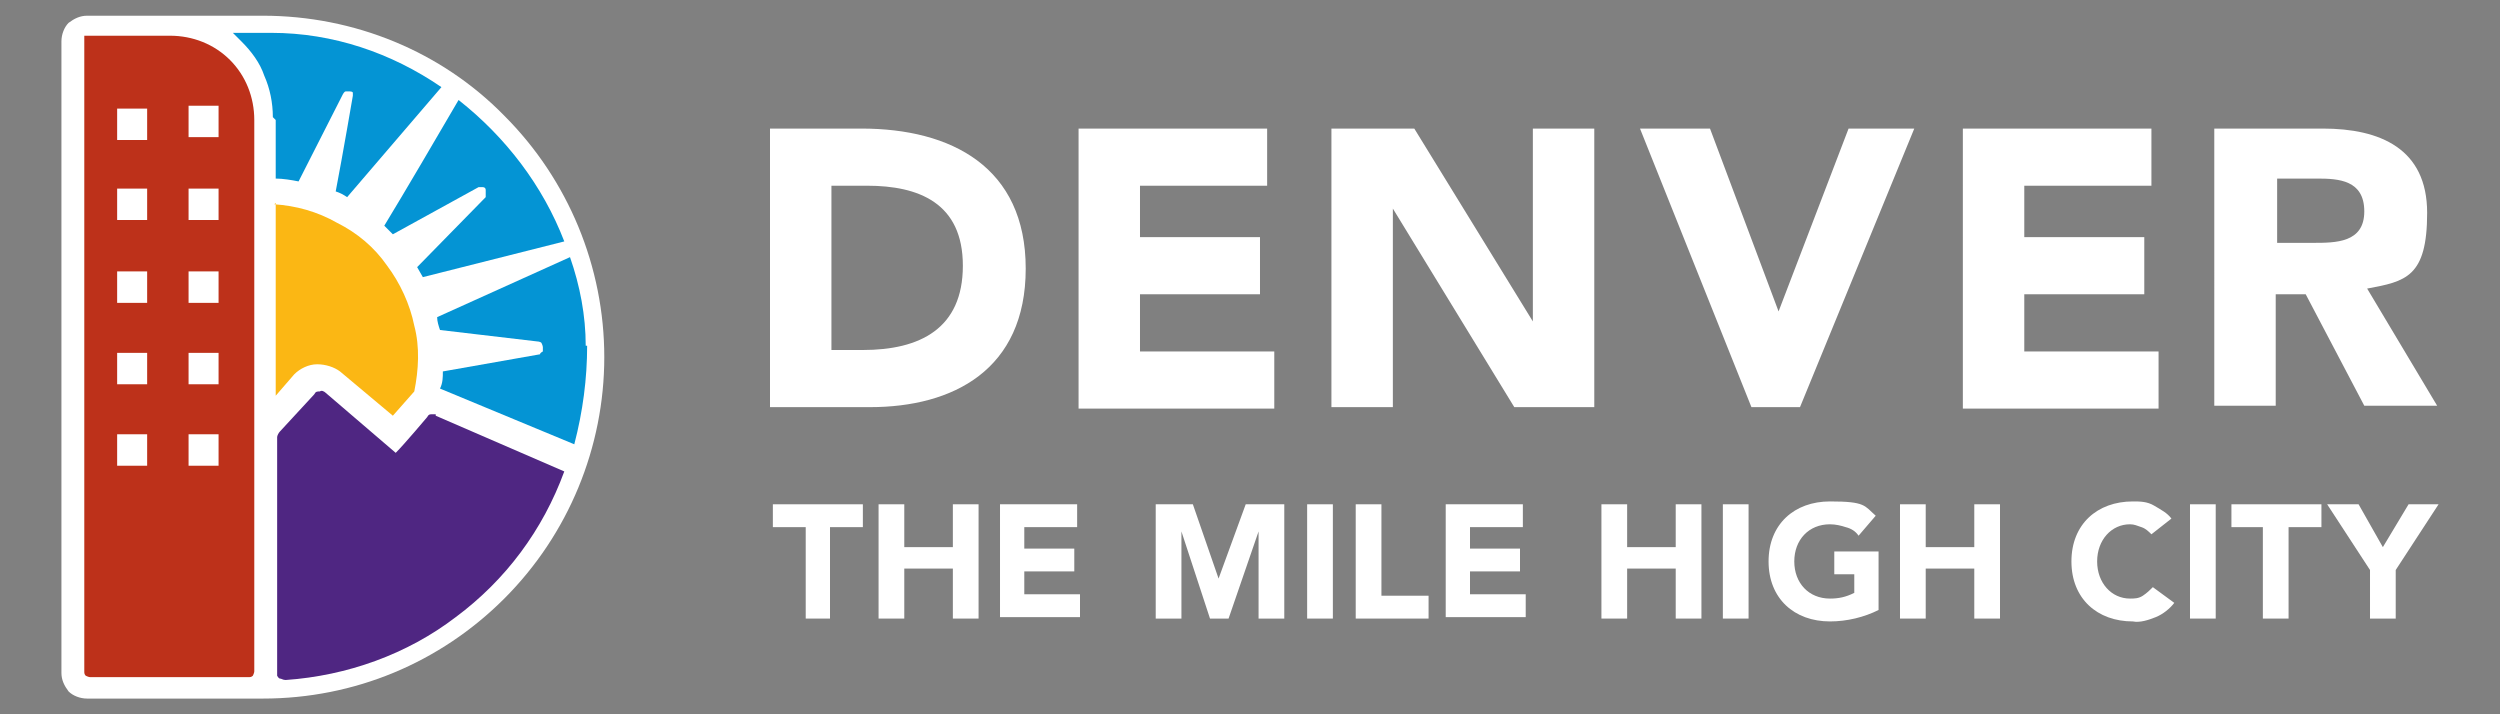 <?xml version="1.0" encoding="UTF-8"?>
<svg id="Layer_1" xmlns="http://www.w3.org/2000/svg" version="1.1" viewBox="0 0 175 50">
  <rect x="0" y="0" width="175" height="50" fill="#808080" stroke="none"/>
  <!-- Generator: Adobe Illustrator 29.5.1, SVG Export Plug-In . SVG Version: 2.1.0 Build 141)  -->
  <defs>
    <style>
      .st0 {
        fill: #bd311a;
      }

      .st1 {
        fill: #4f2682;
      }

      .st2 {
        fill: #fbb714;
      }

      .st3 {
        fill: #fff;
      }

      .st4 {
        fill: #0494d4;
      }
    </style>
  </defs>
  <path class="st3" d="M18.4,1.1H6.1c-.5,0-.9.2-1.3.5-.3.3-.5.8-.5,1.3v44.2c0,.5.2.9.5,1.3.3.3.8.5,1.3.5h12.3c6.4,0,12.4-2.5,16.9-7,4.5-4.5,7-10.6,7-16.9s-2.5-12.4-7-16.9C30.9,3.6,24.8,1.1,18.4,1.1h0Z"/>
  <path class="st3" d="M53.9,9h6.4c6.3,0,11.5,2.7,11.5,9.8s-5.1,9.7-10.9,9.7h-7V9ZM58.2,24.5h2.2c4,0,7-1.5,7-5.9s-3.1-5.6-6.7-5.6h-2.5v11.5Z"/>
  <path class="st3" d="M75.5,9h13.2v4h-8.9v3.6h8.4v4h-8.4v4h9.4v4h-13.7V9Z"/>
  <path class="st3" d="M93.2,9h5.8l8.3,13.5h0v-13.5h4.3v19.5h-5.6l-8.5-13.9h0v13.9h-4.3V9Z"/>
  <path class="st3" d="M114.8,9h4.9l4.8,12.8h0l4.9-12.8h4.6l-8,19.5h-3.4l-7.8-19.5Z"/>
  <path class="st3" d="M137.4,9h13.2v4h-8.9v3.6h8.4v4h-8.4v4h9.4v4h-13.7V9Z"/>
  <path class="st3" d="M155.1,9h7.5c4,0,7.3,1.4,7.3,5.9s-1.5,4.8-4.2,5.3l4.9,8.2h-5.1l-4.1-7.8h-2.1v7.8h-4.3V9ZM159.4,17h2.5c1.6,0,3.6,0,3.6-2.2s-1.8-2.3-3.3-2.3h-2.8v4.4Z"/>
  <path class="st3" d="M56.4,36.9h-2.3v-1.6h6.3v1.6h-2.3v6.4h-1.7v-6.4Z"/>
  <path class="st3" d="M61.5,35.3h1.8v3h3.4v-3h1.8v8h-1.8v-3.5h-3.4v3.5h-1.8v-8Z"/>
  <path class="st3" d="M70,35.3h5.4v1.6h-3.7v1.5h3.5v1.6h-3.5v1.6h3.9v1.6h-5.6v-8Z"/>
  <path class="st3" d="M80.8,35.3h2.7l1.8,5.2h0l1.9-5.2h2.7v8h-1.8v-6.1h0l-2.1,6.1h-1.3l-2-6.1h0v6.1h-1.8v-8Z"/>
  <path class="st3" d="M91.5,35.3h1.8v8h-1.8v-8Z"/>
  <path class="st3" d="M94.9,35.3h1.8v6.4h3.3v1.6h-5.1v-8Z"/>
  <path class="st3" d="M101.2,35.3h5.4v1.6h-3.7v1.5h3.5v1.6h-3.5v1.6h3.9v1.6h-5.6v-8Z"/>
  <path class="st3" d="M112.1,35.3h1.8v3h3.4v-3h1.8v8h-1.8v-3.5h-3.4v3.5h-1.8v-8Z"/>
  <path class="st3" d="M120.6,35.3h1.8v8h-1.8v-8Z"/>
  <path class="st3" d="M131.5,42.7c-1,.5-2.2.8-3.4.8-2.5,0-4.3-1.6-4.3-4.2s1.8-4.2,4.3-4.2,2.4.3,3.2,1l-1.2,1.4c-.2-.3-.5-.5-.9-.6-.3-.1-.7-.2-1.1-.2-1.5,0-2.5,1.1-2.5,2.6s1,2.6,2.5,2.6c.6,0,1.1-.1,1.7-.4v-1.3h-1.4v-1.6h3.1v4.2Z"/>
  <path class="st3" d="M133,35.3h1.8v3h3.4v-3h1.8v8h-1.8v-3.5h-3.4v3.5h-1.8v-8Z"/>
  <path class="st3" d="M150.6,37.4c-.2-.2-.4-.4-.7-.5-.3-.1-.5-.2-.8-.2-1.3,0-2.3,1.1-2.3,2.6s1,2.6,2.3,2.6c.3,0,.6,0,.9-.2.3-.2.5-.4.7-.6l1.5,1.1c-.3.4-.8.8-1.3,1-.5.2-1.1.4-1.6.3-2.5,0-4.3-1.6-4.3-4.2s1.8-4.2,4.3-4.2c.5,0,1,0,1.5.3s.9.5,1.2.9l-1.4,1.1Z"/>
  <path class="st3" d="M153.3,35.3h1.8v8h-1.8v-8Z"/>
  <path class="st3" d="M158.5,36.9h-2.3v-1.6h6.3v1.6h-2.3v6.4h-1.8v-6.4Z"/>
  <path class="st3" d="M165.9,39.9l-3-4.6h2.2l1.7,3,1.8-3h2.1l-3,4.6v3.4h-1.8v-3.4Z"/>
  <path class="st4" d="M27.5,16.4l6-3.3c0,0,.2,0,.3,0,0,0,.2,0,.2.2,0,0,0,.2,0,.2,0,0,0,.1,0,.2,0,0,0,.1,0,.1l-4.8,4.9c.1.2.3.5.4.7l9.9-2.5c-1.5-3.9-4.1-7.3-7.4-9.9-1.4,2.4-3.8,6.5-5.2,8.8.2.2.4.4.6.6Z"/>
  <path class="st4" d="M19.3,8.4v4.1c.5,0,1.1.1,1.6.2l3.1-6.1c0,0,.1-.2.2-.2,0,0,.2,0,.3,0,0,0,.2,0,.2.1,0,0,0,.2,0,.2,0,0,0,0,0,0,0,0-.7,4.1-1.2,6.7.3.1.5.2.8.4l6.6-7.7c-3.5-2.4-7.6-3.8-11.9-3.8h-2.7c.2.2.4.4.6.6.7.7,1.3,1.5,1.6,2.4.4.9.6,1.9.6,2.9Z"/>
  <path class="st4" d="M41,24.2c0-2.1-.4-4.2-1.1-6.2l-9.3,4.2c0,.3.1.6.2.9l6.8.8c0,0,.2,0,.3.1,0,0,.1.2.1.3,0,.1,0,.2,0,.3,0,0-.2.1-.2.2l-6.8,1.2c0,.4,0,.8-.2,1.2l9.4,3.9c.6-2.3.9-4.6.9-6.9Z"/>
  <path class="st2" d="M19.3,14.2v13.5l1.3-1.5c.4-.4,1-.7,1.6-.7.6,0,1.2.2,1.6.5l3.7,3.1,1.5-1.7c.3-1.5.4-3.1,0-4.6-.3-1.5-1-3-1.9-4.2-.9-1.3-2.1-2.3-3.5-3-1.4-.8-2.9-1.2-4.4-1.3h0Z"/>
  <path class="st1" d="M30.5,29h0c-.1,0-.2,0-.3,0-.1,0-.2,0-.3.2,0,0-1.6,1.9-2.2,2.5-.7-.6-4.9-4.2-4.9-4.2-.1-.1-.3-.2-.4-.1-.2,0-.3,0-.4.2l-2.4,2.6c-.1.1-.2.3-.2.4v16.4c0,.1,0,.2,0,.3,0,0,.1.2.2.2.1,0,.2.1.4.1h0c4.3-.3,8.5-1.8,11.9-4.4,3.5-2.6,6.1-6.1,7.6-10.2l-9-3.9Z"/>
  <path class="st0" d="M11.7,2.5h-5.5c0,0-.1,0-.2,0,0,0,0,0-.1,0,0,0,0,0,0,.1,0,0,0,.1,0,.2v44.2c0,.1,0,.2.1.3,0,0,.2.1.3.1h11.1c.1,0,.2,0,.3-.1,0,0,.1-.2.1-.3V8.4c0-1.6-.6-3.1-1.7-4.2-1.1-1.1-2.6-1.7-4.2-1.7ZM10.3,32.6h-2.1v-2.2h2.1v2.2ZM10.3,26.9h-2.1v-2.2h2.1v2.2ZM10.3,21.2h-2.1v-2.2h2.1v2.2ZM10.3,15.4h-2.1v-2.2h2.1v2.2ZM10.3,9.8h-2.1v-2.2h2.1v2.2ZM15.3,32.6h-2.1v-2.2h2.1v2.2ZM15.3,26.9h-2.1v-2.2h2.1v2.2ZM15.3,21.2h-2.1v-2.2h2.1v2.2ZM15.3,15.4h-2.1v-2.2h2.1v2.2ZM15.3,9.6h-2.1v-2.2h2.1v2.2Z"/>
</svg>
